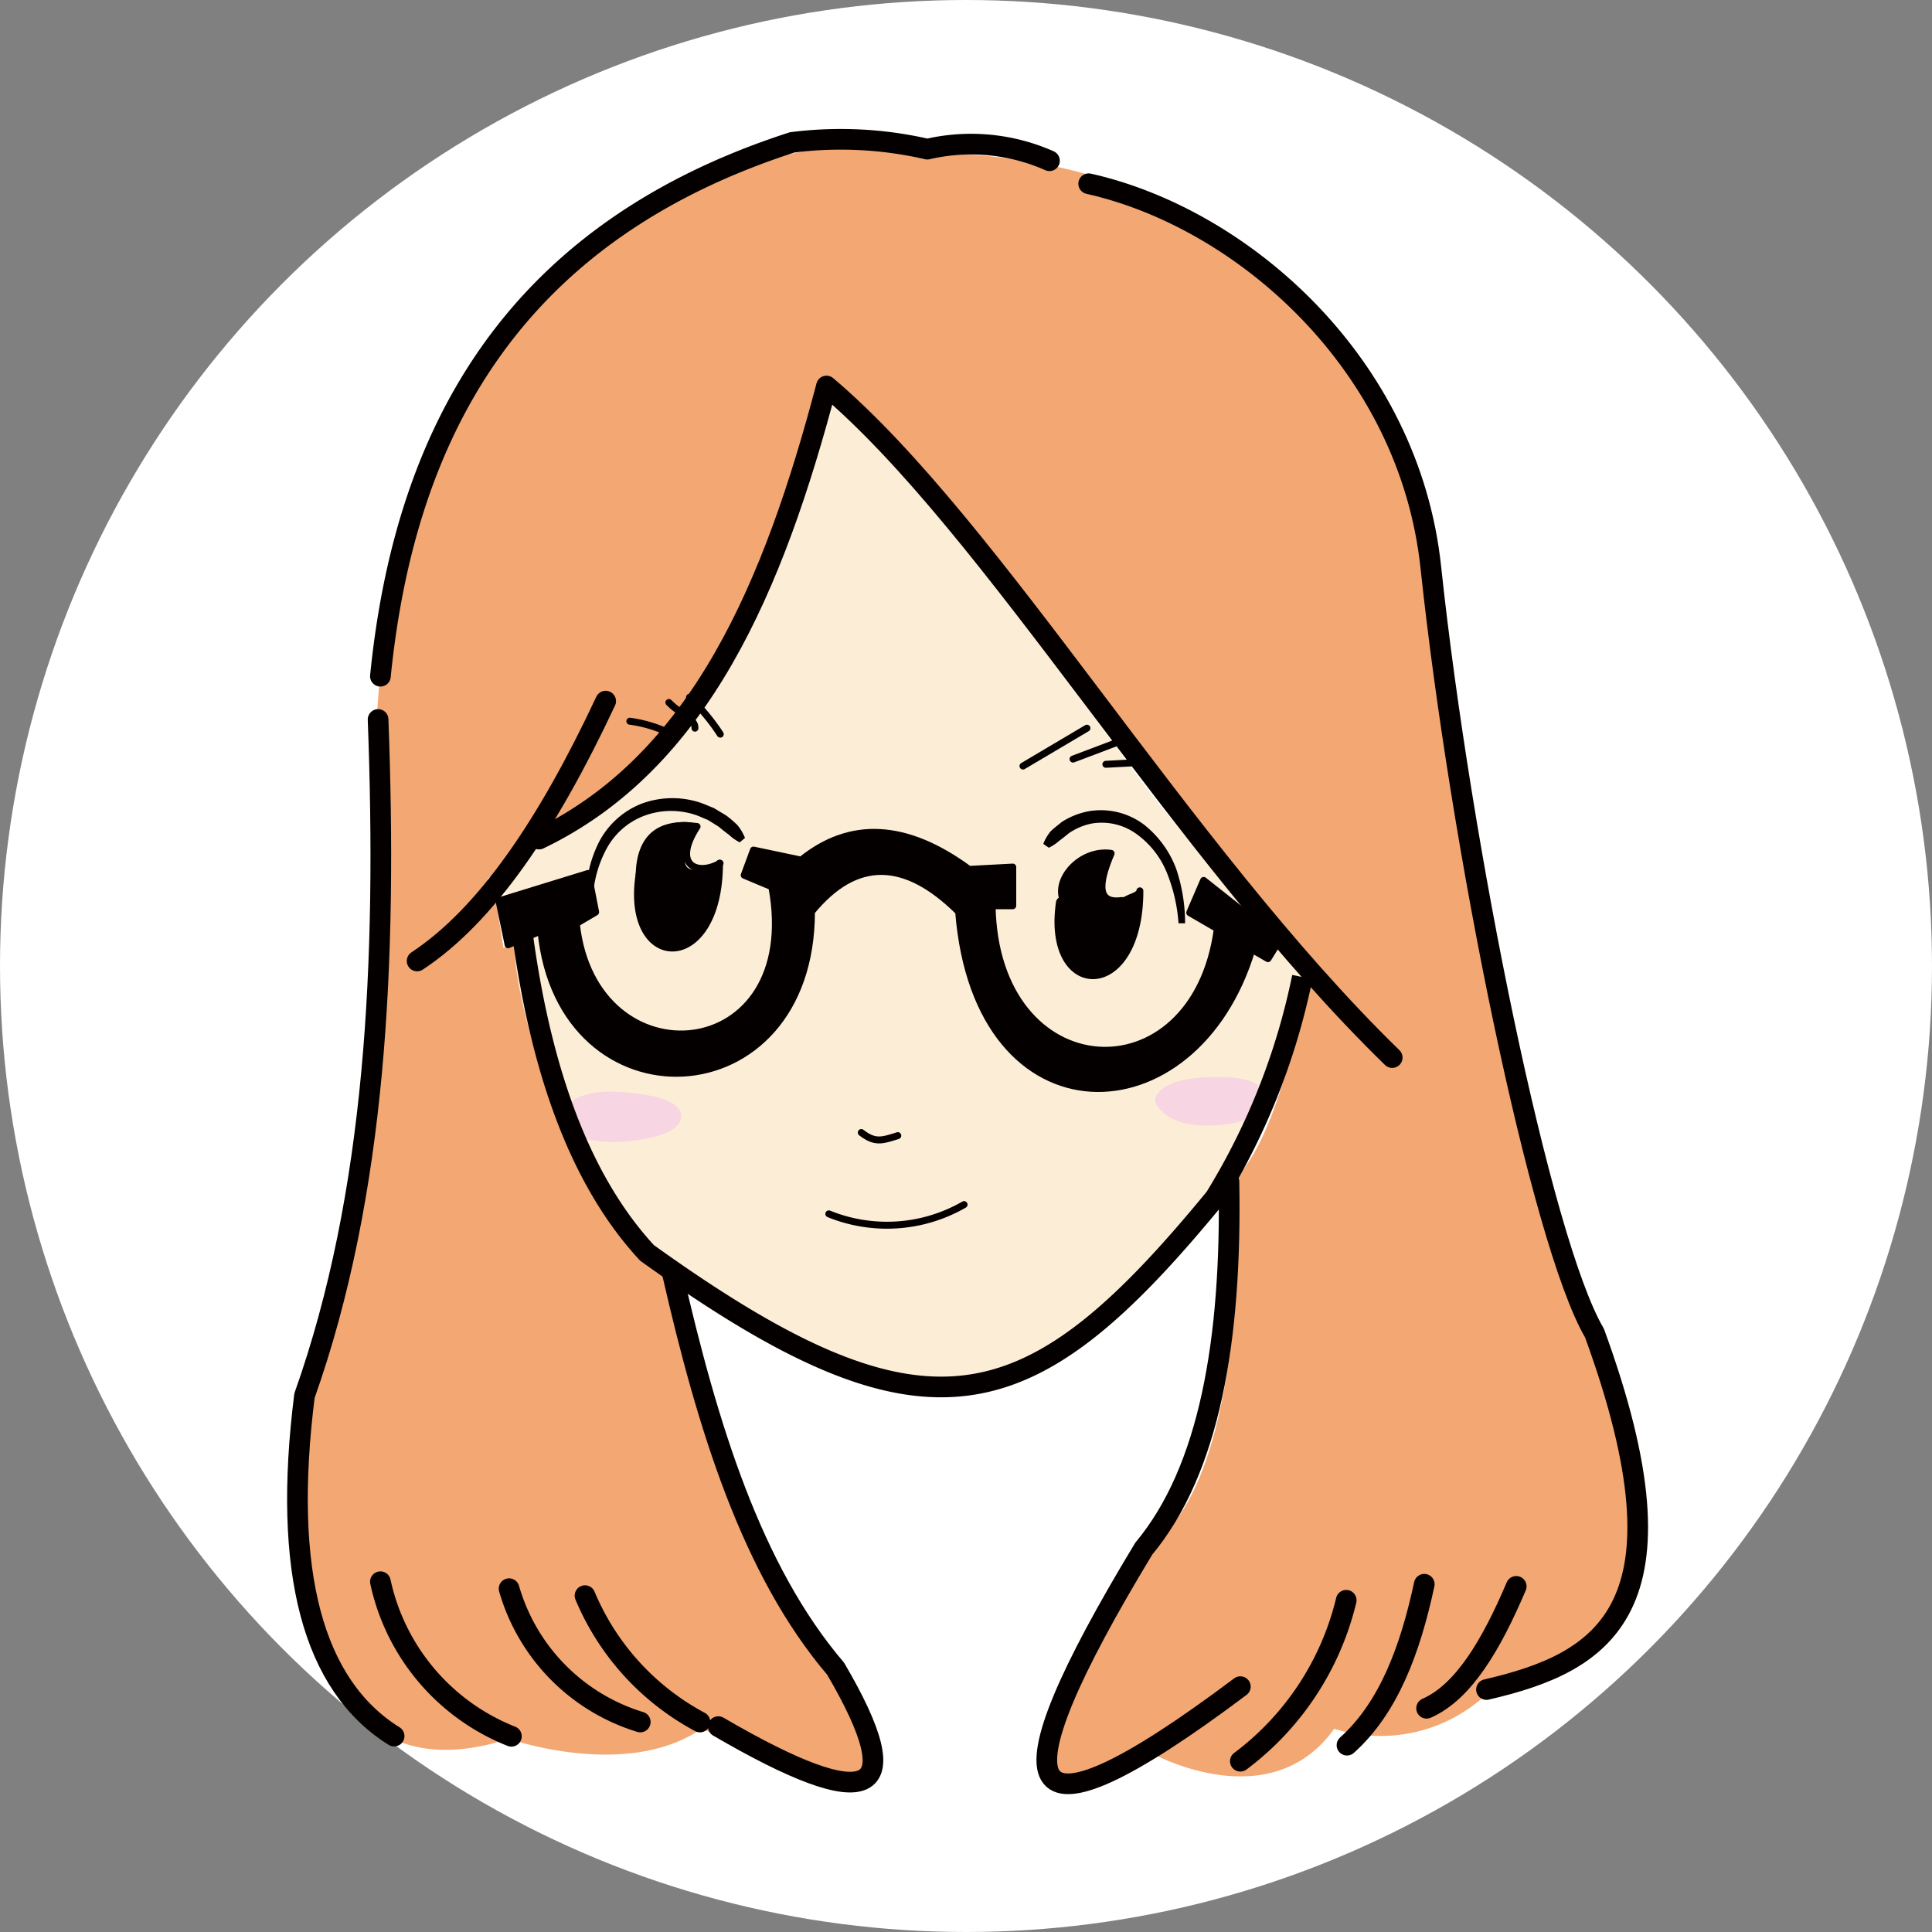<svg xmlns="http://www.w3.org/2000/svg" xmlns:xlink="http://www.w3.org/1999/xlink" width="96" height="96" viewBox="0 0 96 96"><rect x="0" y="0" width="96" height="96" fill="#808080" stroke="none"/><defs><symbol id="member_nishimura" data-name="member_nishimura" viewBox="0 0 100 100"><circle cx="50" cy="50" r="50" fill="#fff"/><path d="M26.16,46.13s.54,13,7.66,19.2,12.71,6.76,14.6,6.76S57,70.2,63.26,61.64c0,0,4.36-10,4.27-11.72a85.42,85.42,0,0,1-9.65-11.09c-5-6.85-12.62-16.94-15-17.93,0,0-3.42,14.33-9.28,18.65,0,0-3.61,3.61-6,4.42Z" fill="#fceed6"/><path d="M15.34,74s-2,20.19,11,16c0,0,6.12,2.16,10-.54,0,0,6.4,3.33,8.2,2.88s-1.71-6.49-1.71-6.49-6.43-8.95-8-19.62c0,0-2.56-.27-5.89-8,0,0-2.61-7.18-2.25-9.52l-.63.36-.37-2.35-.45-1.26s1.27-.36,2.53-2.7l.09.9S38.5,39.37,42.92,19.54a121.77,121.77,0,0,1,12.8,15.15A169.19,169.19,0,0,0,67.8,50.19s-1.35,8.11-3.7,10.63c0,0,.63,15.15-4.32,19,0,0-6.31,9.29-5.5,12s5.32-1.08,5.32-1.08,6.12,3.42,9.46-1.26a8,8,0,0,0,8-1.9s12.17-.81,5.41-18.74c0,0-4.78-13.16-5.77-20.91L74.56,32.07S72.57,8,47.88,7.92c0,0-13.88-4.06-25.6,15.41,0,0-3.79,8-2.7,23.34C19.58,46.67,19.22,65.51,15.34,74Z" fill="#f3a874"/><path d="M59.78,57s.36,1.26,2.7,1.26,2.88-.9,2.88-.9,1-1.62-2.34-1.62S59.78,57,59.78,57Z" fill="#f8d5e2"/><path d="M31.47,56.5s3.79,0,3.79,1.26-3.34,1.35-3.34,1.35-2.79.09-2.79-1.26S31.47,56.5,31.47,56.5Z" fill="#f8d5e2"/><path d="M67.41,50.57A35.13,35.13,0,0,1,62.89,62C53.31,73.66,48,75.27,33.49,64.85c-3.4-3.67-5.44-9.24-6.42-16.3" fill="none" stroke="#040000" stroke-miterlimit="10" stroke-width="1.07"/><path d="M64.8,49.14l.83.48.59-.95-3.92-3.1-.72,1.67,1.43.83c-1.19,8.87-11.49,8.27-11.66-1.19h1.07v-2L50.16,45c-3.28-2.41-6.17-2.52-8.69-.48L39,44l-.48,1.3,1.43.6c1.73,9.34-9.22,10.24-10.12,1.9l1-.59-.39-2-4.61,1.42.47,2.27L28,48.19c1,10.24,14,9.7,14-1,2.33-2.84,4.87-2.72,7.62,0C50.57,59.2,61.88,58.9,64.8,49.14Z" fill="#040000" stroke="#040000" stroke-linecap="round" stroke-linejoin="round" stroke-width="0.36"/><path d="M54,43.68a2.36,2.36,0,0,1,.38-.65c.17-.17.38-.32.57-.48a3.89,3.89,0,0,1,1.4-.56,3.72,3.72,0,0,1,2.86.69A5.25,5.25,0,0,1,60.89,45a8.86,8.86,0,0,1,.45,2.79H61a8.56,8.56,0,0,0-.6-2.61,4.57,4.57,0,0,0-1.56-2,3.06,3.06,0,0,0-2.35-.55,3.19,3.19,0,0,0-1.14.48c-.17.13-.33.27-.5.39a2.62,2.62,0,0,1-.56.38Z" fill="#040000"/><path d="M38.29,43.6a2.42,2.42,0,0,1-.57-.4c-.18-.13-.35-.27-.52-.41l-.56-.35c-.21-.08-.41-.18-.61-.25a4,4,0,0,0-2.59,0,3.69,3.69,0,0,0-2,1.66,5.94,5.94,0,0,0-.75,2.61h-.36A6.31,6.31,0,0,1,31,43.59a4.22,4.22,0,0,1,2.23-2,4.6,4.6,0,0,1,3-.05c.24.08.47.19.71.28l.65.39a5.63,5.63,0,0,1,.58.5,2.45,2.45,0,0,1,.39.66Z" fill="#040000"/><path d="M36.14,45.13" fill="none" stroke="#040000" stroke-linecap="round" stroke-linejoin="round" stroke-width="0.36"/><path d="M35.67,42.81" fill="none" stroke="#040000" stroke-linecap="round" stroke-linejoin="round" stroke-width="0.36"/><path d="M33.08,45.27c.06-1.9,1-2.76,3-2.49-1.3,2,0,2.58,1.19,1.9" fill="none" stroke="#040000" stroke-linecap="round" stroke-linejoin="round" stroke-width="0.36"/><path d="M37.24,44.68c-.06.39-.89.26-1.25,1-.63,1.4-1.35,1.3-2.14,0-.29-.37-.66-.68-.77-.42C32.3,50.36,37.24,50.51,37.24,44.68Z" fill="#040000" stroke="#040000" stroke-linecap="round" stroke-linejoin="round" stroke-width="0.36"/><path d="M35.73,42.75c-.7,1.65-.71,2.61.56,2.44-.77,2.52-1.66,3-2.74.41C32.41,44.5,34,42.49,35.73,42.75Z" fill="#040000" stroke="#040000" stroke-linecap="round" stroke-linejoin="round" stroke-width="0.36"/><path d="M59,46.11c-.06.38-.89.26-1.25,1-.63,1.4-1.35,1.29-2.14,0-.29-.37-.66-.68-.77-.42C54.08,51.79,59,51.94,59,46.11Z" fill="#040000" stroke="#040000" stroke-linecap="round" stroke-linejoin="round" stroke-width="0.36"/><path d="M57.51,44.17c-.7,1.65-.71,2.62.56,2.44-.77,2.52-1.66,3-2.74.42C54.19,45.93,55.76,43.92,57.51,44.17Z" fill="#040000" stroke="#040000" stroke-linecap="round" stroke-linejoin="round" stroke-width="0.36"/><path d="M27.9,43.43c8.32-4,12.15-13.08,14.88-23.45,8.62,7.29,18.33,24.1,29.28,34.76" fill="none" stroke="#040000" stroke-linecap="round" stroke-linejoin="round" stroke-width="1.07"/><path d="M31.35,36.29c-3,6.4-6.17,11.08-9.76,13.45" fill="none" stroke="#040000" stroke-linecap="round" stroke-linejoin="round" stroke-width="1.07"/><path d="M63.61,61.16c.15,8.17-1,14.91-4.41,19-7.79,12.87-6.8,16,5,7.14" fill="none" stroke="#040000" stroke-linecap="round" stroke-linejoin="round" stroke-width="1.07"/><path d="M69.68,82.83a14.68,14.68,0,0,1-5.48,8.33" fill="none" stroke="#040000" stroke-linecap="round" stroke-linejoin="round" stroke-width="1.07"/><path d="M73.72,82c-.73,3.4-1.85,6.4-4,8.33" fill="none" stroke="#040000" stroke-linecap="round" stroke-linejoin="round" stroke-width="1.07"/><path d="M78.48,82.11c-1.28,3-2.71,5.46-4.64,6.31" fill="none" stroke="#040000" stroke-linecap="round" stroke-linejoin="round" stroke-width="1.07"/><path d="M54.32,8.32A10,10,0,0,0,48,7.72a20,20,0,0,0-7-.35C26.92,11.92,21,21.91,19.69,35" fill="none" stroke="#040000" stroke-linecap="round" stroke-linejoin="round" stroke-width="1.07"/><path d="M56.35,9.51c7.94,1.78,16.59,9.3,17.71,19.86C75.6,43.83,79.75,64.26,82.53,69c5.25,14.37.39,17.06-5.59,18.45" fill="none" stroke="#040000" stroke-linecap="round" stroke-linejoin="round" stroke-width="1.07"/><path d="M19.57,37.24c.47,12.54-.1,24.55-3.81,35-1.15,9.12.43,15,4.64,17.62" fill="none" stroke="#040000" stroke-linecap="round" stroke-linejoin="round" stroke-width="1.07"/><path d="M19.69,81.87a11.12,11.12,0,0,0,6.78,8" fill="none" stroke="#040000" stroke-linecap="round" stroke-linejoin="round" stroke-width="1.07"/><path d="M26.35,82.23a10.15,10.15,0,0,0,6.79,6.9" fill="none" stroke="#040000" stroke-linecap="round" stroke-linejoin="round" stroke-width="1.07"/><path d="M30.28,82.59a13.19,13.19,0,0,0,5.95,6.54" fill="none" stroke="#040000" stroke-linecap="round" stroke-linejoin="round" stroke-width="1.07"/><path d="M37.18,89.37c7.92,4.62,10,3.7,6.07-3-4.34-5.09-6.63-12.52-8.45-20.48" fill="none" stroke="#040000" stroke-linecap="round" stroke-linejoin="round" stroke-width="1.07"/><path d="M44.58,58.62c.71.55,1.07.42,1.89.16" fill="none" stroke="#040000" stroke-linecap="round" stroke-linejoin="round" stroke-width="0.36"/><path d="M42.9,62.83a8,8,0,0,0,7-.48" fill="none" stroke="#040000" stroke-linecap="round" stroke-linejoin="round" stroke-width="0.36"/><path d="M37.28,38a10.61,10.61,0,0,0-1.59-1.91" fill="none" stroke="#040000" stroke-linecap="round" stroke-linejoin="round" stroke-width="0.36"/><path d="M34.62,36.36c.68.68,1.38.86,1.35,1.33" fill="none" stroke="#040000" stroke-linecap="round" stroke-linejoin="round" stroke-width="0.36"/><path d="M32.6,37.33a6.83,6.83,0,0,1,2.41.8" fill="none" stroke="#040000" stroke-linecap="round" stroke-linejoin="round" stroke-width="0.36"/><line x1="52.95" y1="39.65" x2="56.26" y2="37.69" fill="none" stroke="#040000" stroke-linecap="round" stroke-linejoin="round" stroke-width="0.36"/><line x1="55.54" y1="39.29" x2="58.13" y2="38.31" fill="none" stroke="#040000" stroke-linecap="round" stroke-linejoin="round" stroke-width="0.36"/><line x1="57.24" y1="39.56" x2="58.93" y2="39.47" fill="none" stroke="#040000" stroke-linecap="round" stroke-linejoin="round" stroke-width="0.36"/></symbol></defs><title>member_nishimura</title><g id="レイヤー_4" data-name="レイヤー 4"><use width="100" height="100" transform="scale(0.96)" xlink:href="#member_nishimura"/></g></svg>